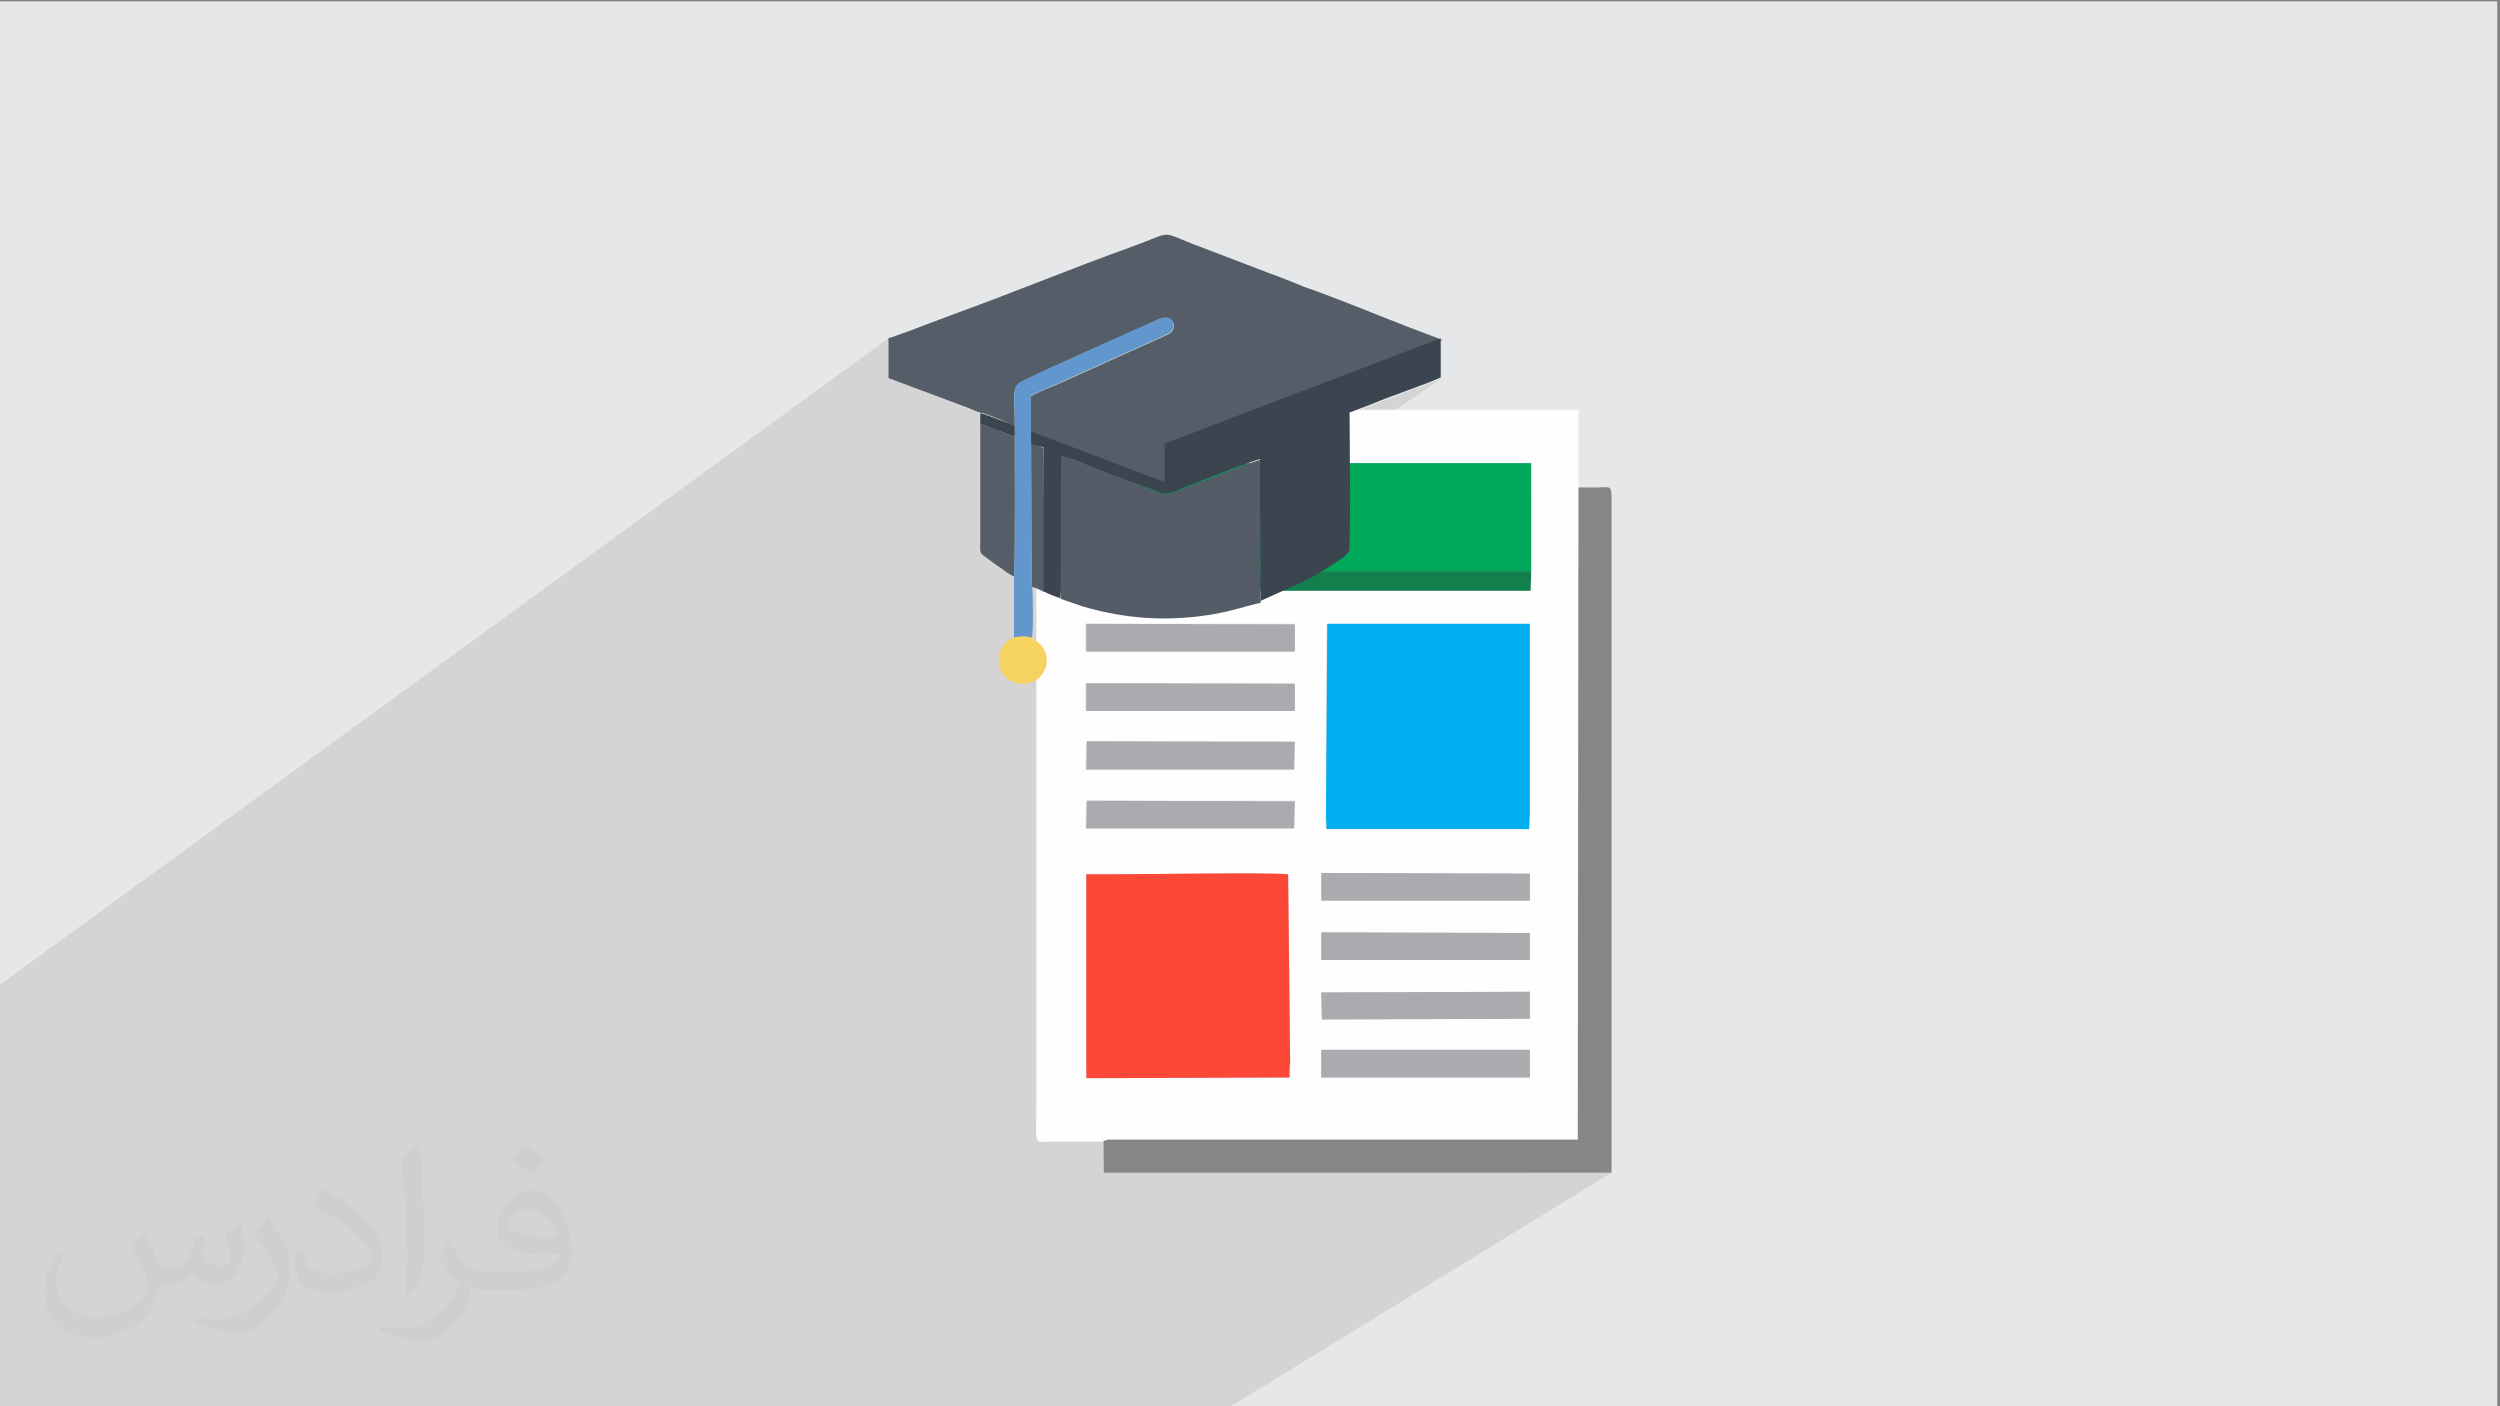 <?xml version="1.0" encoding="UTF-8"?>
<!DOCTYPE svg PUBLIC "-//W3C//DTD SVG 1.1//EN" "http://www.w3.org/Graphics/SVG/1.1/DTD/svg11.dtd">
<!-- Creator: CorelDRAW 2017 -->
<svg xmlns="http://www.w3.org/2000/svg" xml:space="preserve" width="3.703in" height="2.083in" version="1.1" style="shape-rendering:geometricPrecision; text-rendering:geometricPrecision; image-rendering:optimizeQuality; fill-rule:evenodd; clip-rule:evenodd"
viewBox="0 0 3703 2083"
 xmlns:xlink="http://www.w3.org/1999/xlink"
 xmlns:xodm="http://www.corel.com/coreldraw/odm/2003">
 <rect x="0" y="0" width="3703" height="2083" fill="#808080" stroke="none"/>
 <defs>
  <style type="text/css">
   <![CDATA[
    .fil5 {fill:#00A859}
    .fil6 {fill:#00AFEF}
    .fil7 {fill:#11804C}
    .fil11 {fill:#3B454F}
    .fil12 {fill:#535C67}
    .fil10 {fill:#545D68}
    .fil13 {fill:#6197CC}
    .fil3 {fill:#848688}
    .fil8 {fill:#A9ABAE}
    .fil0 {fill:#E6E7E8}
    .fil14 {fill:#F6D361}
    .fil9 {fill:#FC4837}
    .fil4 {fill:#FEFEFE}
    .fil2 {fill:#373435;fill-opacity:0.031}
    .fil1 {fill:#373435;fill-opacity:0.102}
   ]]>
  </style>
 </defs>
 <g id="Layer_x0020_1">
  <polygon class="fil0" points="-5,2 3699,2 3699,2085 -5,2085 "/>
  <polygon class="fil1" points="-5,1727 -5,1727 -5,1719 -5,1719 -5,1706 -5,1704 -5,1699 -5,1692 -5,1689 -5,1680 -5,1680 -5,1679 -5,1669 -5,1669 -5,1653 -5,1651 -5,1650 -5,1650 -5,1637 -5,1516 -5,1462 1316,501 1316,560 1436,606 1438,606 1440,607 1442,608 1444,609 1446,610 1448,611 1449,611 1509,568 1509,568 1511,566 1513,565 1517,564 1520,562 1525,560 1530,557 1535,555 1541,552 1548,549 1554,546 1562,543 1569,539 1577,536 1585,532 1593,528 1601,525 1610,521 1618,517 1626,513 1635,510 1643,506 1651,502 1659,499 1666,496 1673,492 1680,489 1687,486 1693,484 1699,481 1704,479 1708,477 1712,475 1715,474 1723,471 1730,471 1735,473 1738,477 1739,481 1738,486 1736,491 1731,494 1731,494 1535,634 1535,643 1647,686 1687,686 1727,659 1727,662 1729,661 2136,503 2136,503 1871,686 1893,686 2001,612 2035,599 2040,597 2045,595 2051,593 2058,590 2065,588 2072,585 2080,582 2088,579 2095,576 2103,574 2110,571 2116,568 2122,566 2128,564 2132,562 2136,560 1953,686 2253,686 2268,686 2268,740 2294,722 2293,1628 2195,1689 2338,1689 2261,1737 2387,1737 1820,2085 1697,2085 1559,2085 1485,2085 1422,2085 1353,2085 1353,2085 1292,2085 1292,2085 1223,2085 1223,2085 1190,2085 1164,2085 1164,2085 1144,2085 1144,2085 1128,2085 1128,2085 1116,2085 1116,2085 1116,2085 1093,2085 1093,2085 1092,2085 1059,2085 1038,2085 1036,2085 1027,2085 1023,2085 1023,2085 1023,2085 1023,2085 1023,2085 1002,2085 1002,2085 950,2085 939,2085 939,2085 931,2085 931,2085 931,2085 911,2085 873,2085 854,2085 827,2085 827,2085 747,2085 747,2085 704,2085 704,2085 704,2085 617,2085 617,2085 561,2085 518,2085 518,2085 495,2085 459,2085 458,2085 453,2085 453,2085 439,2085 426,2085 426,2085 425,2085 414,2085 414,2085 378,2085 332,2085 322,2085 277,2085 273,2085 259,2085 259,2085 247,2085 204,2085 203,2085 203,2085 190,2085 190,2085 157,2085 142,2085 138,2085 117,2085 117,2085 117,2085 42,2085 42,2085 -5,2085 -5,2067 -5,2060 -5,2037 -5,2037 -5,2037 -5,2010 -5,2005 -5,2000 -5,1992 -5,1989 -5,1989 -5,1989 -5,1989 -5,1987 -5,1979 -5,1978 -5,1978 -5,1966 -5,1966 -5,1956 -5,1955 -5,1947 -5,1947 -5,1937 -5,1931 -5,1931 -5,1927 -5,1923 -5,1905 -5,1905 -5,1881 -5,1875 -5,1872 -5,1863 -5,1860 -5,1855 -5,1826 -5,1821 -5,1821 -5,1791 -5,1788 -5,1762 -5,1746 -5,1746 -5,1745 -5,1730 -5,1729 "/>
  <path class="fil2" d="M214 1828c7,11 12,21 16,32 3,7 5,19 21,19 5,0 11,-1 17,-5 7,-3 12,-9 14,-17l6 -21 15 -7 1 1c-2,8 -3,16 -3,21 0,18 15,24 27,24 7,0 13,-4 13,-10 0,-8 -4,-23 -8,-35 7,-7 14,-14 22,-20l1 1c4,15 6,30 6,40 0,10 -4,20 -8,27 -7,14 -20,25 -36,25 -12,0 -25,-6 -34,-17l-1 0c-9,11 -22,20 -43,20l-7 0c-1,14 -4,24 -9,33 -13,25 -50,42 -85,42 -49,0 -73,-28 -73,-66 0,-23 8,-45 19,-60l10 4c-7,14 -12,27 -12,40 0,35 29,52 62,52 31,0 68,-19 75,-42 -3,-25 -12,-36 -26,-59 4,-7 10,-15 17,-23l1 0 0 0 0 0 0 0 2 1 0 0 0 0 0 0 0 0 0 0 0 0 0 0 0 0 0 0 0 0 0 0 0 0 0 0 0 0zm564 -133c10,6 20,14 30,23 -6,8 -12,15 -21,21 -10,-8 -20,-15 -30,-22 7,-8 14,-15 20,-22l0 0 0 0 0 0 1 0 0 0 0 0zm5 96c-17,0 -30,11 -30,19 0,17 33,23 73,23 -5,-20 -22,-42 -43,-42l0 0zm-37 93c22,0 41,-1 55,-4 16,-4 30,-12 30,-18 0,-2 0,-3 -1,-5 -9,1 -19,1 -29,1 -29,0 -52,-7 -61,-23 -2,-5 -4,-10 -4,-16 0,-16 7,-32 19,-42 10,-9 21,-14 33,-14 20,0 37,16 48,42 6,14 11,30 11,51 0,14 -4,25 -12,34 -16,15 -45,21 -90,21l-20 0 0 0 -5 0c-11,0 -19,-2 -25,-7l-1 0c0,3 1,5 1,7 0,10 -3,23 -10,33 -20,30 -42,43 -60,43 -19,0 -42,-7 -63,-17l4 -7c7,3 16,5 29,5 34,0 78,-33 84,-64 -1,-3 -4,-6 -7,-10 -10,-12 -16,-22 -22,-32 5,-10 10,-18 14,-25l2 0c14,29 28,46 57,46l5 0 0 0 21 0 0 0 0 0 0 0 -3 1 0 0 0 0zm-146 31c2,-14 3,-29 3,-43l0 -21c0,-39 -5,-96 -9,-133 7,-8 17,-17 25,-23l2 1c5,47 7,101 7,151 0,13 -1,26 -2,35 -1,12 -8,21 -22,35l-3 -1 0 0 0 0 0 0 -1 -1 0 0 0 0zm-151 -62c1,18 10,33 41,33 20,0 36,-5 55,-14 3,-1 5,-3 5,-5 0,-12 -9,-27 -24,-41 -14,-13 -34,-25 -52,-32 -6,-3 -8,-5 -8,-8 0,-5 7,-16 13,-24l2 0c20,11 43,27 60,44 15,16 25,33 25,51 0,13 -4,26 -11,38 -22,11 -46,20 -70,20 -29,0 -48,-14 -48,-45 0,-3 0,-9 1,-16l10 0 0 0 0 0 0 0 1 -1 0 0 0 0 0 0zm-52 -52l18 29c7,11 13,22 13,41l0 24c0,19 -12,39 -32,60 -15,14 -29,20 -42,20 -19,0 -40,-6 -65,-17l3 -7c8,2 17,4 28,4 36,0 72,-26 89,-58 2,-4 3,-7 3,-9 0,-4 -2,-8 -4,-11 -9,-17 -19,-33 -30,-47 6,-9 12,-18 18,-27l1 0 0 -2 0 0 0 0 0 0z"/>
  <g id="_2553578236624">
   <path class="fil3" d="M1634 1630l1 107 752 0 0 -968c0,-11 0,-23 0,-34 0,-17 -4,-13 -22,-13 -24,0 -48,0 -71,0l-1 906 -621 0c-7,0 -13,0 -20,0 -3,0 -8,0 -11,0l-6 2c0,-1 -1,0 -2,1l0 0z"/>
   <path class="fil4" d="M1957 1555l309 0 0 41 -309 0 0 -41 0 0zm-348 21l0 -281 35 0c57,0 234,-3 264,0l3 282 0 19 -301 1 0 -21 0 0zm348 -106l309 -1 0 40 -308 1 -1 -41 0 0zm0 -89l309 1 0 40 -308 -1 0 -41 0 0zm0 -88l309 1 0 40 -308 0 0 -41zm7 -86l1 -283 300 0 0 283 -1 21 -300 0 -1 -21zm-355 -21l308 0 -1 41 -308 0 1 -41 0 0zm0 -88l308 0 -1 41 -308 0 1 -41zm-1 -86l309 0 0 41 -309 0 0 -41 0 0zm0 -88l309 0 0 41 -309 0 0 -41 0 0zm0 -79l-2 -159 647 0 15 0 0 159 0 30 -658 0 0 -30 0 0zm25 846c1,0 2,-1 2,-1l6 -2c3,0 9,0 12,0 7,0 14,0 21,0l663 0 1 -967 0 -114 -803 0 0 1034c0,58 -5,50 24,50 25,0 50,0 75,0l0 0z"/>
   <polygon class="fil5" points="1609,846 2268,846 2268,686 2253,686 1607,686 "/>
   <polygon class="fil6" points="2266,1207 2266,924 1966,924 1964,1207 1965,1228 2265,1228 "/>
   <polygon class="fil7" points="2268,846 1609,846 1609,875 2267,875 "/>
   <polygon class="fil8" points="1957,1596 2266,1596 2266,1555 1957,1555 "/>
   <polygon class="fil8" points="1609,1053 1918,1053 1918,1013 1609,1012 "/>
   <polygon class="fil8" points="1609,1140 1917,1140 1918,1099 1610,1098 "/>
   <polygon class="fil8" points="1609,965 1918,965 1918,925 1609,924 "/>
   <polygon class="fil8" points="1609,1227 1917,1227 1918,1187 1610,1186 "/>
   <polygon class="fil8" points="1957,1422 2266,1422 2266,1382 1957,1381 "/>
   <polygon class="fil8" points="1957,1334 2266,1334 2266,1294 1957,1293 "/>
   <polygon class="fil8" points="1958,1510 2266,1509 2266,1469 1957,1470 "/>
   <path class="fil9" d="M1911 1577l-3 -282c-29,-3 -207,0 -264,0l-35 0 299 0 0 0 -299 0 0 281 0 21 301 -1 0 -19 0 0z"/>
   <path class="fil10" d="M2136 503l-407 158 0 57 -199 -77 -1 14c0,1 0,4 0,3 1,-2 13,4 17,6l1 213c-6,-3 -12,-6 -19,-8l-1 -282c10,-6 28,-13 40,-18l164 -74c15,-9 8,-31 -16,-21 -31,14 -183,81 -204,93 -13,7 -8,26 -8,52 0,25 1,230 -1,235 -5,-2 -15,-9 -20,-13 -8,-5 -13,-9 -21,-15 -11,-8 -9,-7 -9,-25l0 -173 51 19 0 -15c-4,-3 -18,-9 -25,-12 -8,-3 -17,-7 -26,-9 -5,-1 -11,-4 -16,-6l-120 -45 0 -59c8,-2 19,-7 26,-9l77 -29c83,-30 172,-67 256,-97 69,-25 38,-24 104,0l102 39c17,6 34,13 51,20 49,17 104,40 153,59l45 17c0,0 5,3 6,4l0 0z"/>
   <path class="fil11" d="M1867 893l-1 -213c-34,11 -75,28 -109,41 -11,4 -26,14 -38,9 -25,-10 -46,-17 -71,-26 -22,-8 -52,-22 -75,-28 -1,29 2,199 -3,210 -6,-2 -19,-7 -24,-10l0 -213c-6,-2 -15,-4 -19,-6l0 -18 198 75 0 -57 409 -156 0 58c-16,8 -78,29 -101,39l-34 13c0,23 2,200 -1,206 -3,8 -52,37 -62,42l-71 32 0 0z"/>
   <path class="fil12" d="M1867 893c-20,4 -37,11 -71,17 -66,11 -129,7 -193,-12l-32 -11c0,-12 0,-183 1,-212 22,6 51,19 74,28 25,9 49,18 73,28 12,5 27,-5 38,-9 35,-13 76,-30 109,-41l1 213 0 0z"/>
   <path class="fil13" d="M1529 869c1,12 2,71 -1,76 -13,-3 -14,-1 -26,0l0 -92c2,-5 1,-210 1,-235 0,-26 -4,-45 8,-52 21,-12 174,-79 204,-93 24,-11 30,12 16,21l-164 74c-11,5 -29,12 -40,18l1 282 0 0z"/>
   <path class="fil14" d="M1527 945c40,18 24,68 -11,68 -30,0 -45,-29 -32,-53 6,-11 11,-11 17,-16 12,-1 12,-3 26,0l0 0z"/>
   <path class="fil11" d="M1452 629l0 -17c8,2 18,6 26,9 7,3 17,6 25,10l0 16 -51 -19 0 0z"/>
  </g>
 </g>
</svg>

